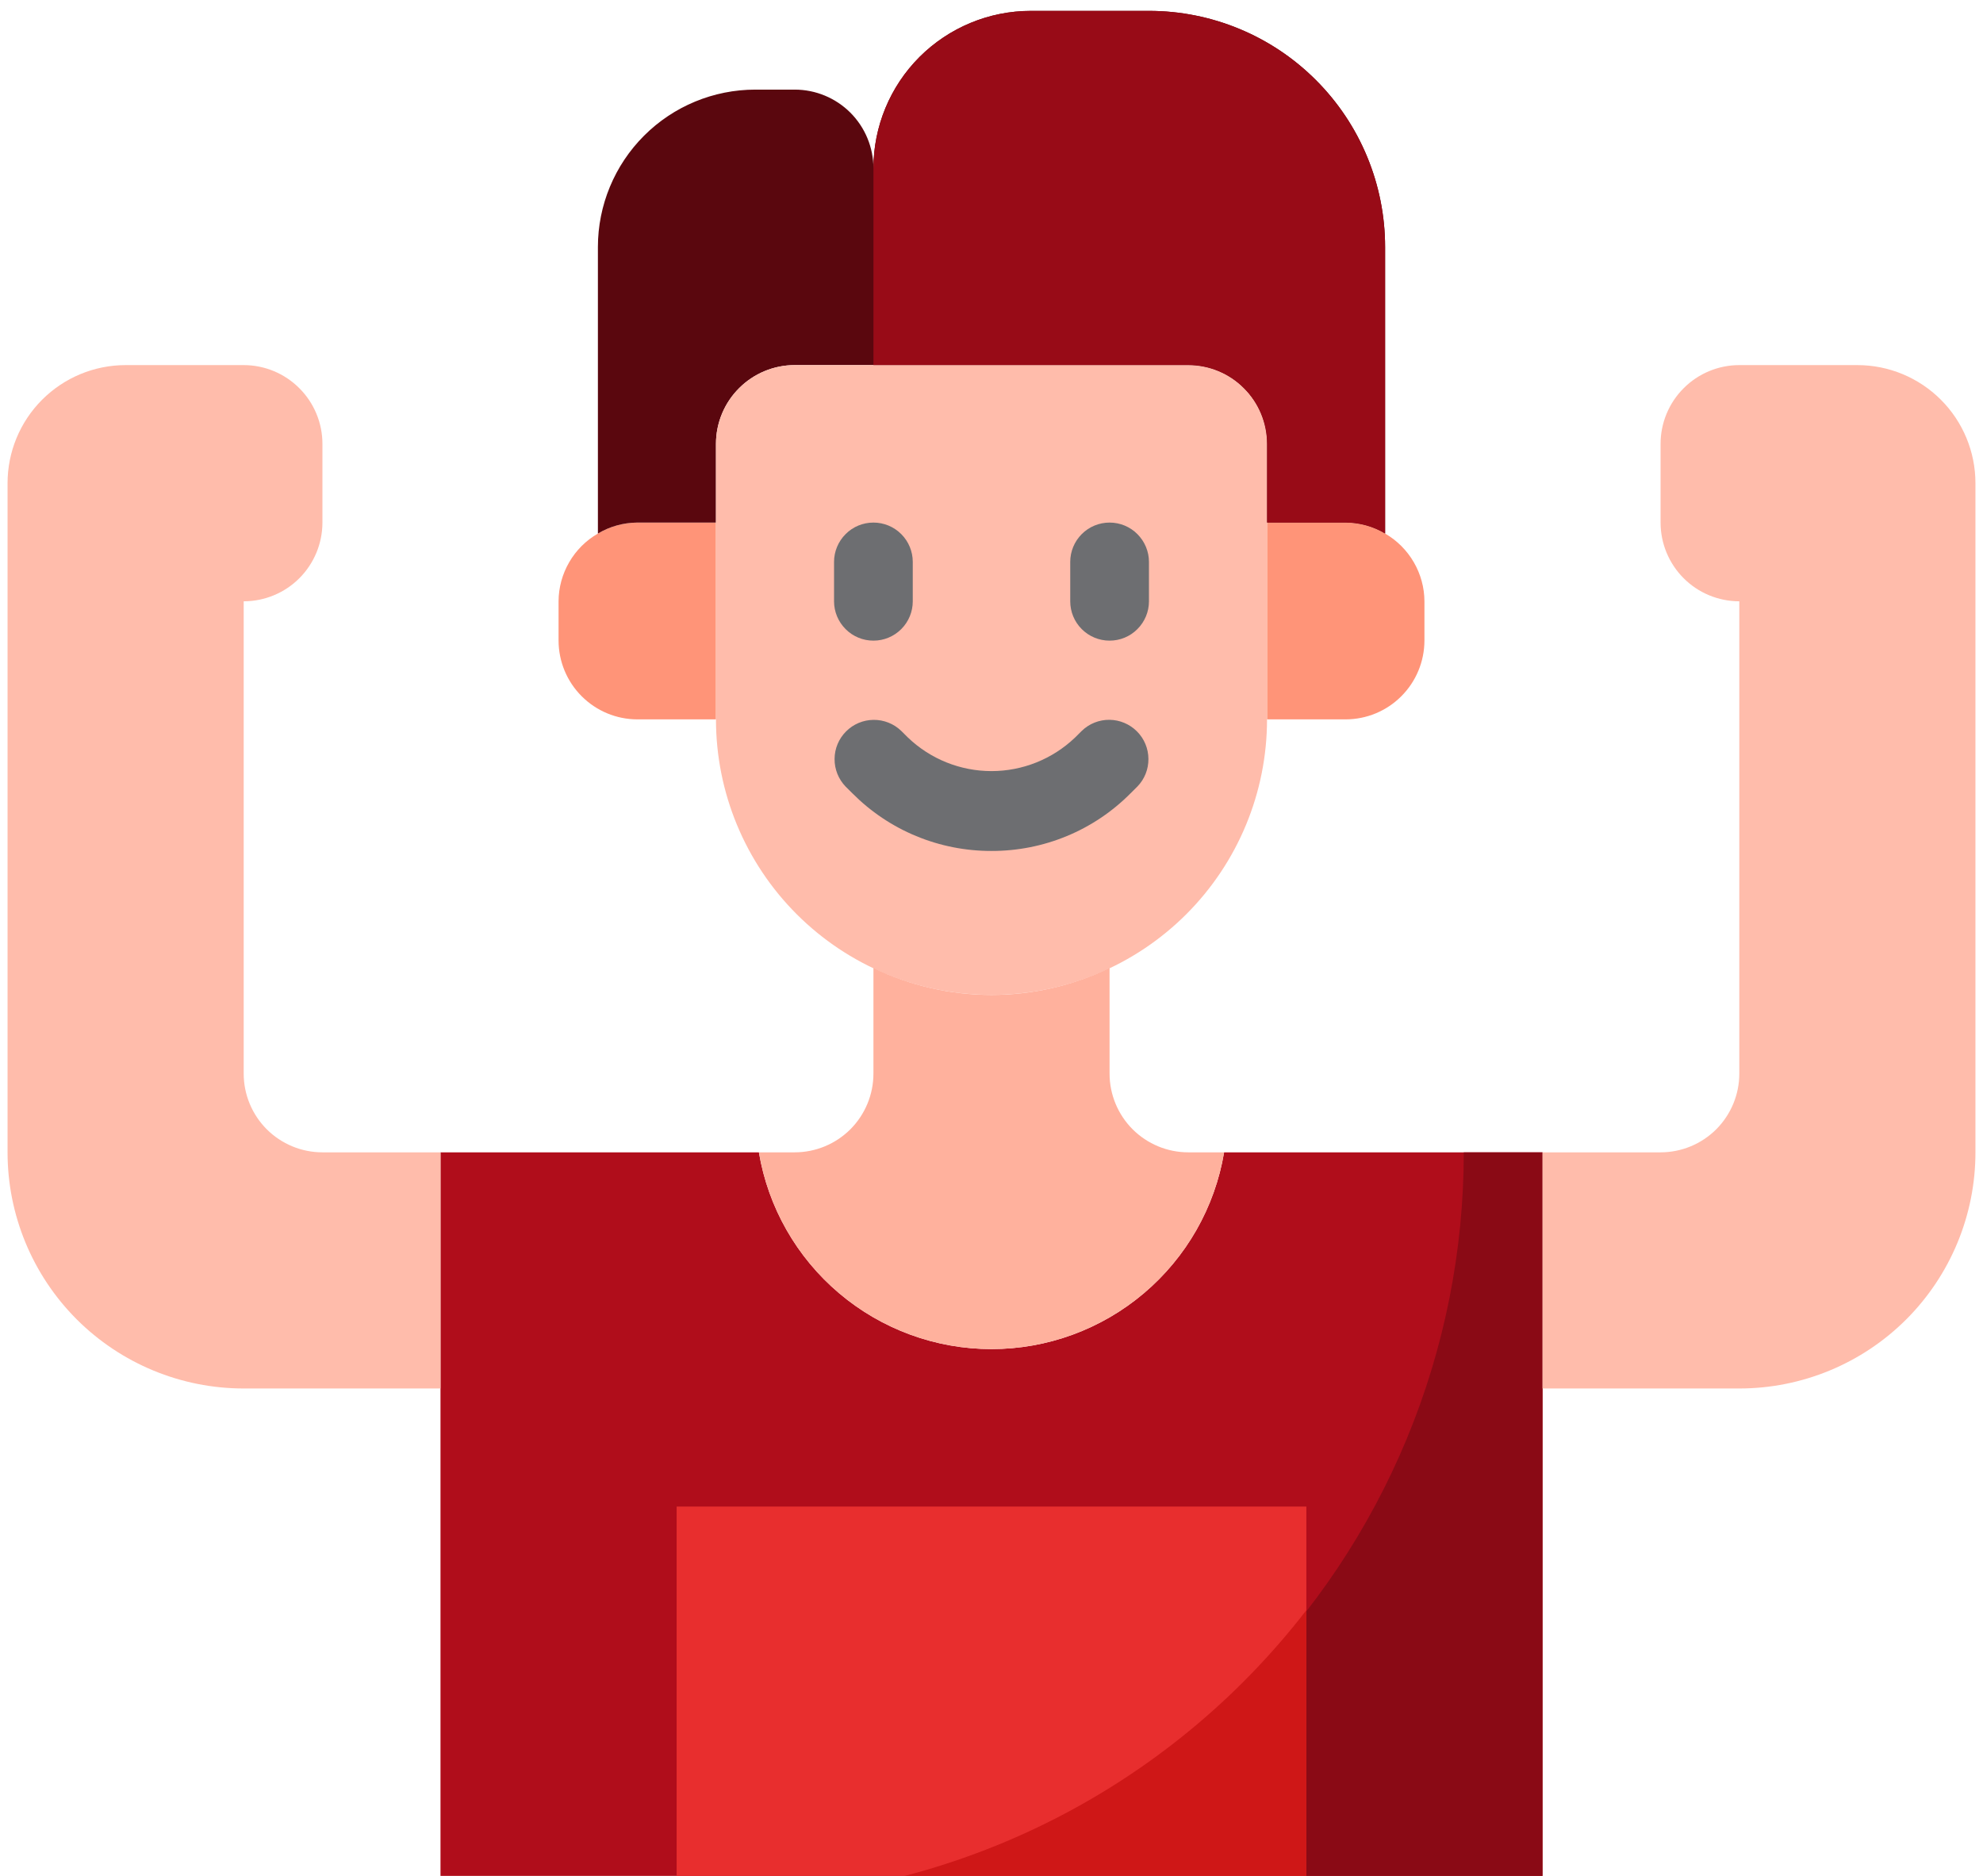 <svg width="37" height="35" viewBox="0 0 37 35" fill="none" xmlns="http://www.w3.org/2000/svg">
<path d="M22.84 21.5C22.668 22.526 22.137 23.458 21.342 24.13C20.548 24.802 19.541 25.171 18.5 25.171C17.459 25.171 16.452 24.802 15.658 24.13C14.863 23.458 14.332 22.526 14.16 21.5H8.219V35.453H28.781V21.5H22.84Z" fill="#B00D1B"/>
<path d="M27.312 21.5C27.312 23.332 26.952 25.147 26.25 26.84C25.549 28.532 24.521 30.071 23.226 31.366C21.93 32.662 20.392 33.69 18.699 34.391C17.006 35.092 15.192 35.453 13.359 35.453H28.781V21.5H27.312Z" fill="#8A0A15"/>
<path d="M12.625 28.109H24.375V35.453H12.625V28.109Z" fill="#E82E2E"/>
<path d="M13.359 35.453H24.375V30.043C23.075 31.727 21.405 33.09 19.496 34.028C17.586 34.966 15.487 35.453 13.359 35.453Z" fill="#CF1717"/>
<path d="M11.891 9.75C11.632 9.752 11.378 9.822 11.156 9.955C10.934 10.083 10.749 10.267 10.621 10.489C10.492 10.711 10.423 10.962 10.422 11.219V11.953C10.423 12.342 10.578 12.715 10.853 12.99C11.129 13.266 11.501 13.421 11.891 13.422H13.359V9.75H11.891Z" fill="#FF9478"/>
<path d="M21.438 0.203H19.234C18.455 0.203 17.708 0.513 17.157 1.063C16.606 1.614 16.297 2.362 16.297 3.141C16.297 2.751 16.142 2.378 15.867 2.102C15.591 1.827 15.218 1.672 14.828 1.672H14.094C13.315 1.672 12.568 1.981 12.017 2.532C11.466 3.083 11.156 3.83 11.156 4.609V9.955C11.378 9.822 11.632 9.752 11.891 9.75H13.359V8.281C13.359 7.892 13.514 7.518 13.79 7.243C14.065 6.967 14.439 6.812 14.828 6.812H22.172C22.561 6.812 22.935 6.967 23.21 7.243C23.486 7.518 23.641 7.892 23.641 8.281V9.75H25.109C25.368 9.752 25.622 9.822 25.844 9.955V4.609C25.844 3.441 25.38 2.32 24.553 1.494C23.727 0.667 22.606 0.203 21.438 0.203Z" fill="#5A070E"/>
<path d="M23.641 9.75V13.422H25.109C25.499 13.421 25.872 13.266 26.147 12.99C26.422 12.715 26.577 12.342 26.578 11.953V11.219C26.577 10.962 26.508 10.711 26.379 10.489C26.25 10.267 26.066 10.083 25.844 9.955C25.622 9.822 25.368 9.752 25.109 9.75H23.641Z" fill="#FF9478"/>
<path d="M22.172 6.812H14.828C14.439 6.812 14.065 6.967 13.79 7.243C13.514 7.518 13.359 7.892 13.359 8.281V13.422C13.359 14.785 13.901 16.093 14.865 17.057C15.829 18.021 17.137 18.562 18.5 18.562C19.863 18.562 21.171 18.021 22.135 17.057C23.099 16.093 23.641 14.785 23.641 13.422V8.281C23.641 7.892 23.486 7.518 23.21 7.243C22.935 6.967 22.561 6.812 22.172 6.812Z" fill="#FFBCAB"/>
<path d="M16.297 18.061V20.031C16.297 20.421 16.142 20.794 15.867 21.07C15.591 21.345 15.218 21.5 14.828 21.5H14.16C14.332 22.526 14.863 23.458 15.658 24.13C16.452 24.802 17.459 25.171 18.5 25.171C19.541 25.171 20.548 24.802 21.342 24.13C22.137 23.458 22.668 22.526 22.84 21.5H22.172C21.782 21.5 21.409 21.345 21.133 21.07C20.858 20.794 20.703 20.421 20.703 20.031V18.061C20.016 18.391 19.263 18.563 18.5 18.563C17.737 18.563 16.984 18.391 16.297 18.061Z" fill="#FFB19D"/>
<path d="M34.656 6.812H32.453C32.064 6.812 31.69 6.967 31.415 7.243C31.139 7.518 30.984 7.892 30.984 8.281V9.75C30.984 10.139 31.139 10.513 31.415 10.789C31.69 11.064 32.064 11.219 32.453 11.219V20.031C32.453 20.421 32.298 20.794 32.023 21.07C31.747 21.345 31.374 21.5 30.984 21.5H28.781V25.906H32.453C33.622 25.906 34.742 25.442 35.569 24.616C36.395 23.789 36.859 22.669 36.859 21.5V9.016C36.859 8.431 36.627 7.871 36.214 7.458C35.801 7.045 35.241 6.812 34.656 6.812Z" fill="#FFBCAB"/>
<path d="M2.344 6.812H4.547C4.936 6.812 5.31 6.967 5.585 7.243C5.861 7.518 6.016 7.892 6.016 8.281V9.75C6.016 10.139 5.861 10.513 5.585 10.789C5.31 11.064 4.936 11.219 4.547 11.219V20.031C4.547 20.421 4.702 20.794 4.977 21.07C5.253 21.345 5.626 21.5 6.016 21.5H8.219V25.906H4.547C3.378 25.906 2.258 25.442 1.431 24.616C0.605 23.789 0.141 22.669 0.141 21.5V9.016C0.141 8.431 0.373 7.871 0.786 7.458C1.199 7.045 1.759 6.812 2.344 6.812Z" fill="#FFBCAB"/>
<path d="M21.438 0.203H19.234C18.455 0.203 17.708 0.513 17.157 1.063C16.606 1.614 16.297 2.362 16.297 3.141V6.812H22.172C22.561 6.812 22.935 6.967 23.21 7.243C23.486 7.518 23.641 7.892 23.641 8.281V9.75H25.109C25.368 9.752 25.622 9.822 25.844 9.955V4.609C25.844 3.441 25.38 2.32 24.553 1.494C23.727 0.667 22.606 0.203 21.438 0.203Z" fill="#980B17"/>
<path d="M16.297 11.953C16.492 11.953 16.678 11.876 16.816 11.738C16.954 11.6 17.031 11.414 17.031 11.219V10.484C17.031 10.29 16.954 10.103 16.816 9.965C16.678 9.827 16.492 9.75 16.297 9.75C16.102 9.75 15.915 9.827 15.778 9.965C15.64 10.103 15.562 10.29 15.562 10.484V11.219C15.562 11.414 15.64 11.6 15.778 11.738C15.915 11.876 16.102 11.953 16.297 11.953Z" fill="#6D6E71"/>
<path d="M20.703 11.953C20.898 11.953 21.085 11.876 21.222 11.738C21.36 11.6 21.438 11.414 21.438 11.219V10.484C21.438 10.29 21.36 10.103 21.222 9.965C21.085 9.827 20.898 9.75 20.703 9.75C20.508 9.75 20.322 9.827 20.184 9.965C20.046 10.103 19.969 10.29 19.969 10.484V11.219C19.969 11.414 20.046 11.6 20.184 11.738C20.322 11.876 20.508 11.953 20.703 11.953Z" fill="#6D6E71"/>
<path d="M18.5 15.877C18.018 15.878 17.54 15.784 17.094 15.599C16.648 15.415 16.244 15.143 15.904 14.801L15.778 14.676C15.645 14.538 15.57 14.352 15.572 14.16C15.573 13.967 15.65 13.783 15.786 13.647C15.922 13.51 16.106 13.433 16.299 13.431C16.491 13.429 16.677 13.503 16.815 13.636L16.942 13.762C17.361 14.163 17.919 14.387 18.5 14.387C19.08 14.387 19.638 14.163 20.058 13.762L20.185 13.636C20.323 13.502 20.509 13.428 20.701 13.43C20.894 13.432 21.078 13.51 21.214 13.646C21.35 13.782 21.427 13.967 21.428 14.159C21.43 14.352 21.356 14.537 21.222 14.675L21.095 14.801C20.756 15.143 20.351 15.415 19.906 15.599C19.46 15.784 18.982 15.878 18.5 15.877Z" fill="#6D6E71"/>
</svg>
